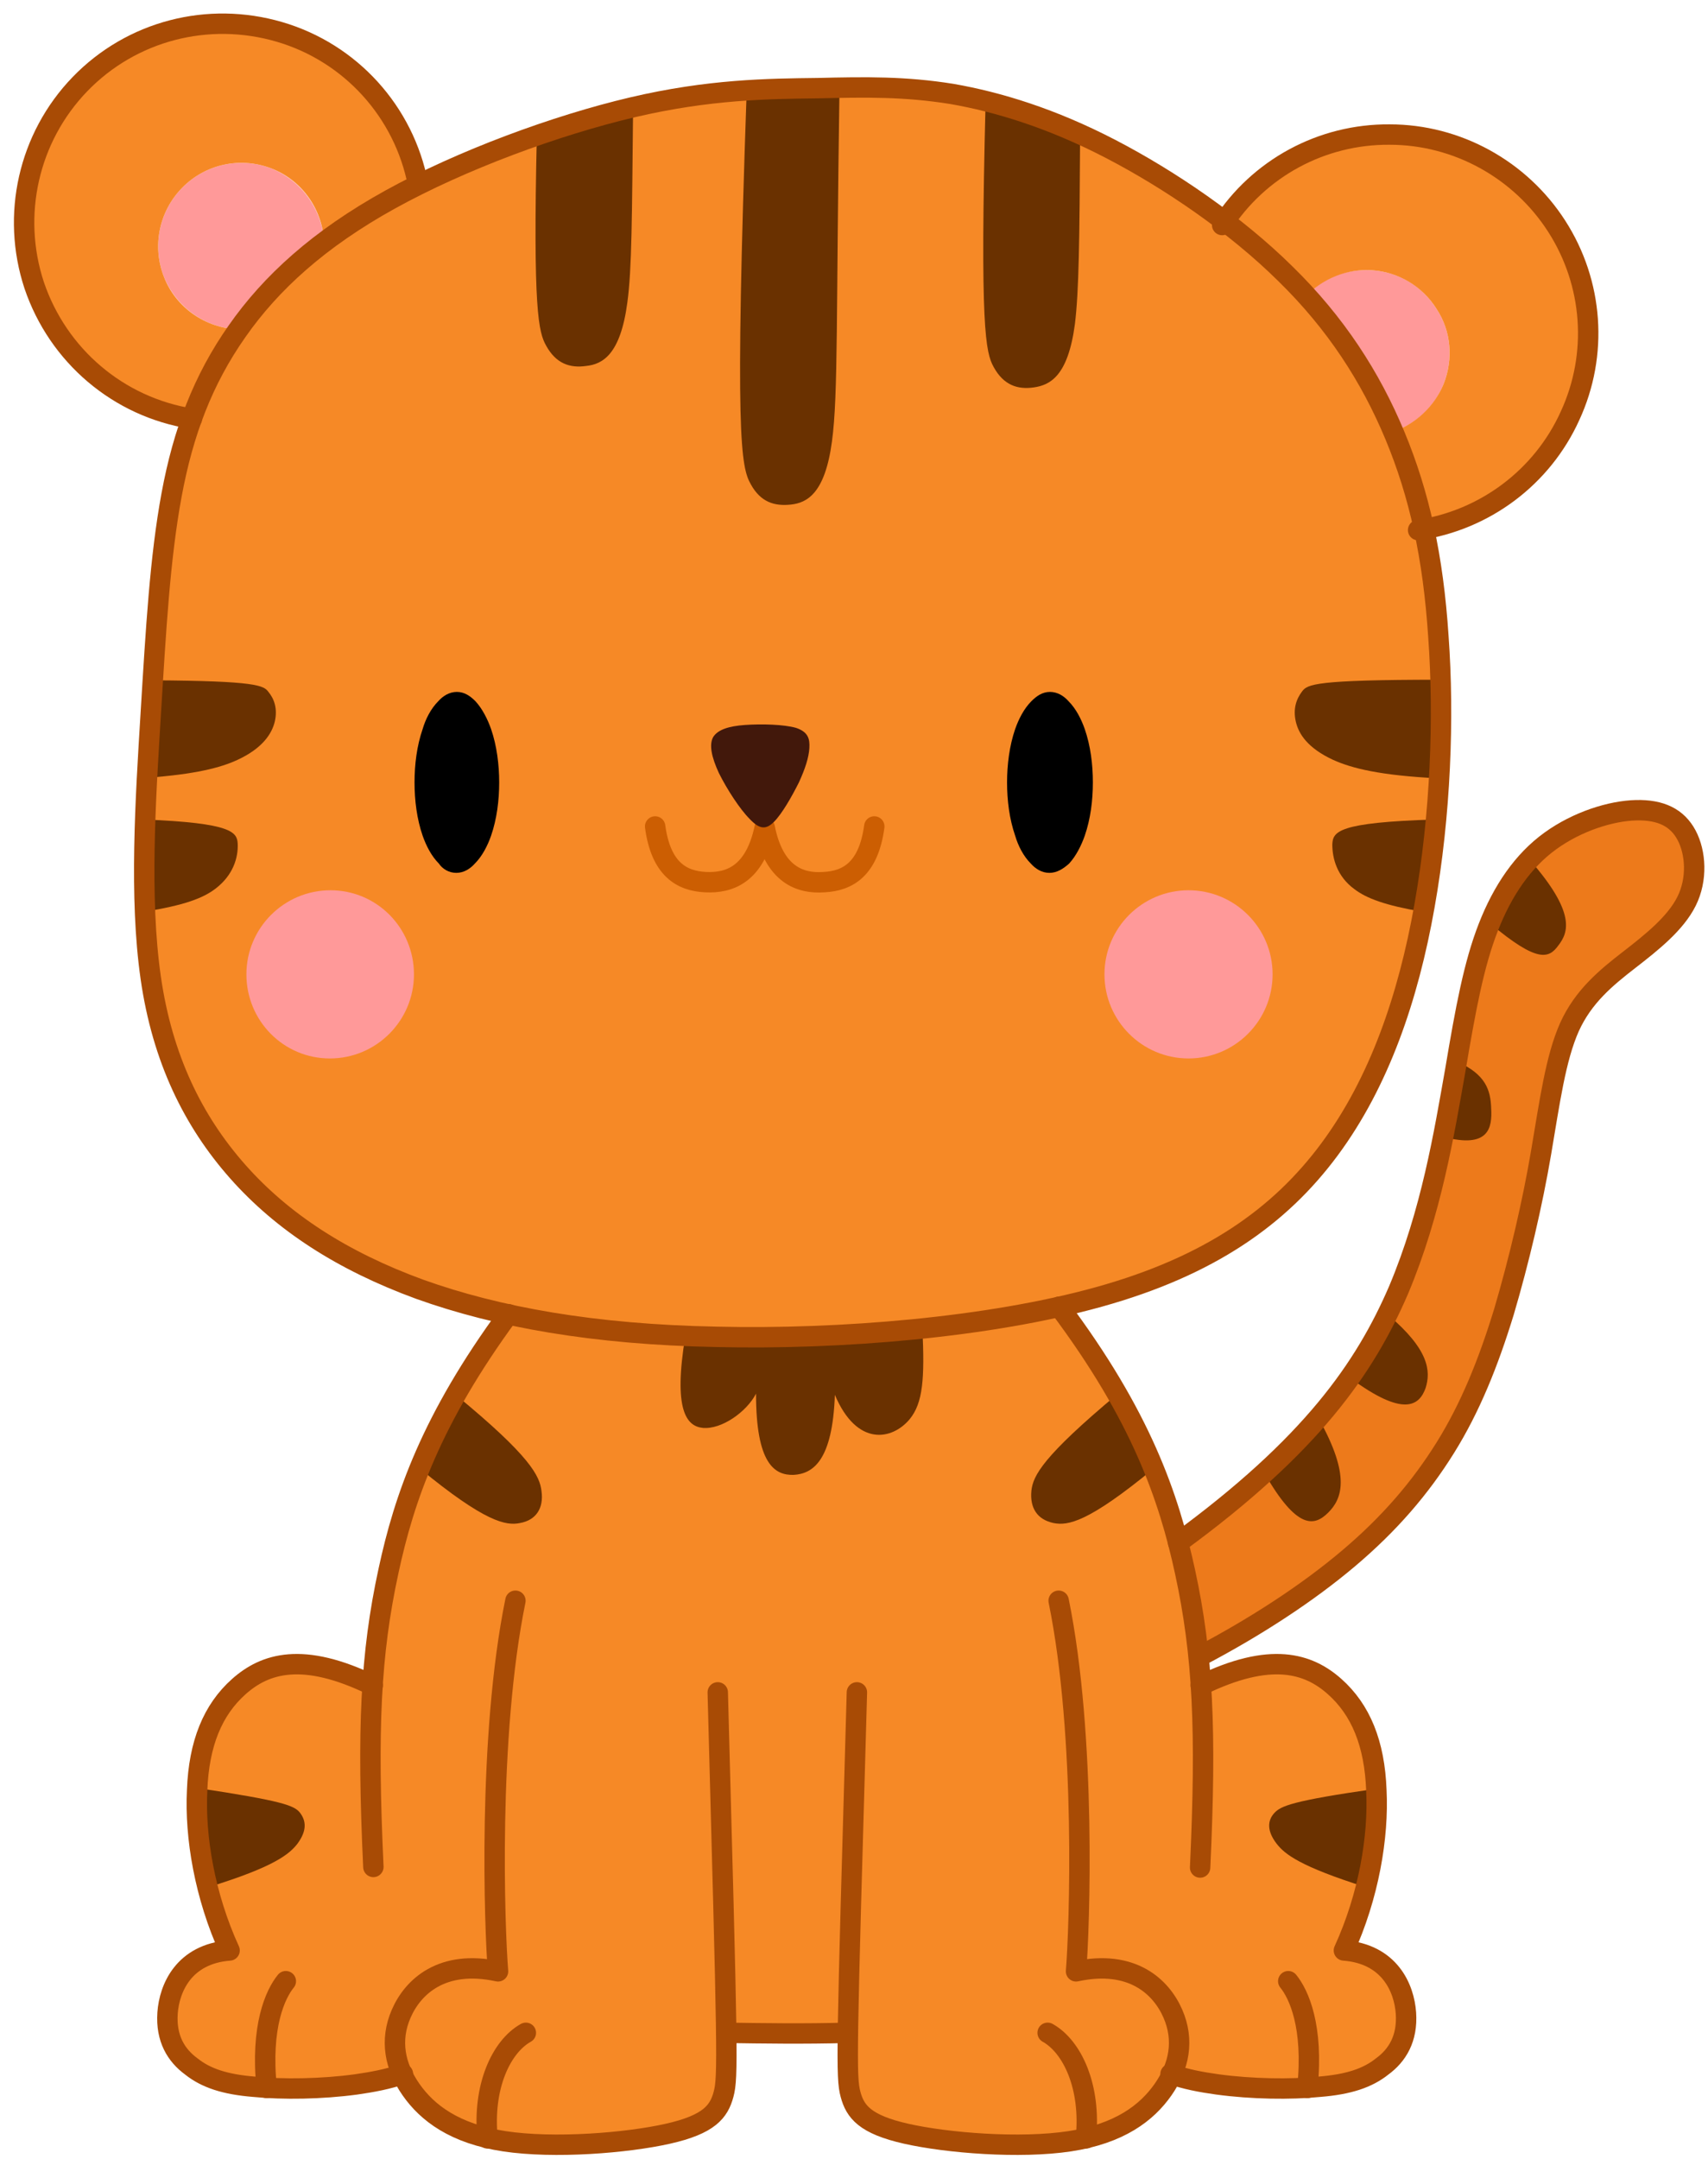 <?xml version="1.0" encoding="UTF-8"?><svg xmlns="http://www.w3.org/2000/svg" xmlns:xlink="http://www.w3.org/1999/xlink" height="372.2" preserveAspectRatio="xMidYMid meet" version="1.0" viewBox="-2.4 -2.3 294.6 372.2" width="294.6" zoomAndPan="magnify"><g><g id="change1_1"><path d="M243.1,153.9c-2.8,15.7-7.8,30.4-16.4,42c-8.6,11.6-20.7,20.1-39.7,25.4c-2.1,0.6-4.4,1.2-6.7,1.7 c-18.1,4.1-40.5,5.6-59.3,5.2c-13.7-0.3-25.5-1.6-35.8-3.9c-5.6-1.2-10.7-2.7-15.4-4.4c-13.4-4.8-23.6-11.5-31.4-20.3 s-12.9-19.5-15-33.4c-2-13.9-0.9-30.8,0-45.5c0.9-14.7,1.6-27,3.6-37.8c0.9-4.7,2-9,3.5-13.1c2-5.4,4.5-10.3,7.8-15.1 c0.1-0.1,0.2-0.2,0.2-0.3c3.8-5.3,8.6-10.3,14.7-15v0c3.4-2.6,7.2-5,11.4-7.4c1.5-0.9,3.1-1.7,4.8-2.5 c11.5-5.8,25.4-10.7,36.9-13.4c13.2-3.1,23.5-3.2,31.9-3.3c8.5-0.1,15.2-0.2,23.1,1.1c8,1.4,17.2,4.2,27.4,9.5 c6.4,3.3,13.3,7.6,19.6,12.5c3.7,2.8,7.3,5.9,10.5,9c1.3,1.3,2.5,2.5,3.6,3.8c6.6,7.3,11.4,15.1,14.9,23.4c0.1,0.2,0.2,0.5,0.3,0.7 c2.1,5,3.8,10.3,5,16c1.2,5.7,2.1,11.8,2.5,18.7C246.5,121.4,245.9,138.2,243.1,153.9z" fill="#f68926"/></g><g id="change2_1"><path d="M288.4,153.1c-1.9,3.8-5.9,7-9.9,10.1c-4,3.1-7.9,6.3-10.3,11.6c-2.4,5.4-3.3,12.9-4.9,21.7 c-1.6,8.7-3.8,18.6-6.4,27.4c-2.7,8.8-5.8,16.5-10.1,23.4c-4.3,6.9-9.6,13.1-16.8,19.1c-7.1,6-16,11.8-25.7,16.9 c-0.5-5-1.3-9.7-2.3-14.6c-0.3-1.6-0.7-3.3-1.2-5c23-16.8,32.2-30.1,38-43.5c5.7-13.5,7.9-27.2,9.8-37.9 c1.8-10.7,3.2-18.3,5.7-24.7c2.5-6.4,6-11.4,10.7-14.9c4.7-3.4,10.5-5.2,14.8-5.3c4.3-0.1,7.1,1.3,8.7,4.3 C289.9,144.7,290.3,149.3,288.4,153.1z" fill="#ed7a1b"/></g><g id="change3_1"><path d="M178.6,148.2c-1.3,0-2.4-0.7-3.2-1.6c-1.3-1.3-2.2-3.1-2.7-4.8c-1-2.9-1.4-6.1-1.4-9.2c0-3,0.4-6.3,1.4-9.2 c0.6-1.7,1.5-3.5,2.8-4.8c0.9-0.9,1.9-1.6,3.2-1.6s2.4,0.7,3.2,1.6c1.3,1.3,2.2,3.1,2.8,4.8c1,2.9,1.4,6.1,1.4,9.2 s-0.4,6.3-1.4,9.2c-0.6,1.7-1.5,3.5-2.7,4.8C181,147.5,179.9,148.2,178.6,148.2z"/><path d="M76.3,148.2c1.3,0,2.4-0.7,3.2-1.6c1.3-1.3,2.2-3.1,2.8-4.8c1-2.9,1.4-6.1,1.4-9.2c0-3-0.4-6.3-1.4-9.2 c-0.6-1.7-1.5-3.5-2.7-4.8c-0.9-0.9-1.9-1.6-3.2-1.6s-2.4,0.7-3.2,1.6c-1.3,1.3-2.2,3.1-2.7,4.8c-1,2.9-1.4,6.1-1.4,9.2 s0.4,6.3,1.4,9.2c0.6,1.7,1.5,3.5,2.8,4.8C73.9,147.5,75,148.2,76.3,148.2z"/></g><path d="M110.6,140.2c1,7.4,4.6,9.4,8.7,9.6c4.1,0.2,8.5-1.3,10.2-9.4c1.6,8.1,6.1,9.7,10.2,9.4 c4.1-0.2,7.7-2.2,8.7-9.6" fill="none" stroke="#cc5e02" stroke-linecap="round" stroke-linejoin="round" stroke-width="3.519"/><g id="change4_1"><path d="M126.9,138.9c-1.7-1.7-3.9-5.1-5.3-7.9c-1.3-2.8-1.7-4.9-1-6.2c0.8-1.3,2.7-1.9,5.5-2.1 c2.9-0.2,6.7-0.1,8.8,0.5c2.1,0.7,2.4,1.9,2.3,3.5c-0.1,1.6-0.7,3.5-1.8,5.9c-1.2,2.4-2.9,5.4-4.3,6.8 C129.7,140.8,128.6,140.7,126.9,138.9z" fill="#42180b"/></g><g><g fill="#f99" id="change5_1"><path d="M40.1,165.7c0-8,6.5-14.5,14.5-14.5S69,157.7,69,165.7s-6.5,14.5-14.5,14.5S40.1,173.7,40.1,165.7z"/><path d="M217.1,165.7c0-8-6.5-14.5-14.5-14.5s-14.5,6.5-14.5,14.5s6.5,14.5,14.5,14.5S217.1,173.7,217.1,165.7z"/></g></g><g id="change5_2"><path d="M246.6,63.9c-1.6,4-4.8,7-8.9,8.3c-3.6-8.3-8.4-16.1-14.9-23.4c2.9-3.2,7.1-4.8,11.5-4.5 c4.6,0.3,8.7,2.8,11.1,6.7C247.9,54.8,248.3,59.6,246.6,63.9z" fill="#f99"/></g><g id="change1_2"><path d="M268.3,69.4C263.6,79.7,254.2,87,243,88.9c-1.2-5.7-2.9-10.9-5-16c-0.1-0.2-0.2-0.5-0.3-0.7 c4-1.3,7.3-4.4,8.9-8.3c1.7-4.3,1.3-9.1-1.2-12.9c-2.4-3.9-6.6-6.4-11.1-6.7c-4.3-0.3-8.5,1.4-11.5,4.5c-1.1-1.3-2.4-2.6-3.6-3.8 c-3.2-3.2-6.7-6.2-10.5-9c6.4-9.5,17.1-15.2,28.5-15.1c11.7,0,22.5,6,28.8,15.8C272.3,46.4,273.2,58.8,268.3,69.4z" fill="#f68926"/></g><g id="change5_3"><path d="M53.5,39.5L53.5,39.5c-6.2,4.7-11,9.7-14.7,15c-5.7-0.2-10.7-3.7-12.9-9c-2.1-5.3-0.9-11.3,3.1-15.4 c4-4.1,10-5.4,15.3-3.4C49.6,28.8,53.2,33.8,53.5,39.5z" fill="#f99"/></g><g id="change1_3"><path d="M69.7,29.5c-1.7,0.8-3.3,1.7-4.8,2.5c-4.3,2.4-8.1,4.8-11.4,7.4c-0.3-5.7-3.9-10.7-9.2-12.7 c-5.3-2-11.3-0.7-15.3,3.4c-4,4.1-5.2,10.1-3.1,15.4c2.1,5.3,7.2,8.8,12.9,9c-0.1,0.1-0.2,0.2-0.2,0.3c-3.3,4.7-5.8,9.7-7.8,15.1 c-12.6-2-23.1-10.8-27.1-23c-4.1-12.1-1-25.5,7.9-34.7c8.9-9.2,22.1-12.7,34.4-9S67.3,17,69.7,29.5z" fill="#f68926"/></g><g id="change1_4"><path d="M236.1,354c-2.5,2-5.8,3.1-10.8,3.5c-5,0.5-11.7,0.4-17.6-0.4c-2.8-0.4-5.5-0.9-8.1-1.8 c-0.4,0.9-0.9,1.8-1.5,2.7c-2.8,4-7.5,7.6-16.1,8.9c-8.6,1.3-21.1,0.3-28.2-1.3c-7.1-1.6-8.8-3.8-9.6-6.8 c-0.4-1.4-0.6-2.9-0.5-10.6c-0.3,0-0.7,0-1,0c-7.1,0.1-13.7,0.1-19.9,0c0.1,7.7-0.1,9.2-0.5,10.6c-0.8,3-2.5,5.2-9.6,6.8 c-7.1,1.6-19.6,2.6-28.2,1.3c-8.6-1.3-13.3-4.9-16.2-8.9c-0.6-0.9-1.1-1.8-1.5-2.7c-2.6,1-5.2,1.5-8.1,1.8 c-5.8,0.8-12.6,0.8-17.6,0.4c-5-0.5-8.2-1.6-10.8-3.5c-2.5-2-4.4-4.9-4.1-9.2c0.3-4.4,2.8-10.2,10.7-10.8c-4.3-9.4-6-19.6-5.6-27.6 c0.3-8,2.7-13.9,7.2-17.9c4.5-4,11-6,23.1-0.2c0.5-7,1.3-13.2,2.7-19.6c2.7-12.6,7.3-26.2,20.7-44.3c10.2,2.2,22,3.6,35.8,3.9 c18.8,0.4,41.2-1.2,59.3-5.2v0c12.3,16.4,17.5,29.2,20.5,40.7c0.4,1.7,0.8,3.3,1.2,5c1,4.9,1.8,9.6,2.3,14.6c0.2,1.6,0.3,3.3,0.4,5 c12.1-5.9,18.6-3.8,23.1,0.2c4.5,4,6.9,9.8,7.2,17.9c0.4,8-1.3,18.2-5.6,27.6c7.9,0.6,10.4,6.5,10.7,10.8 C240.5,349.1,238.6,352,236.1,354z" fill="#f68926"/></g><g><g fill="#6a3100"><g id="change6_1"><path d="M266.4,160.7c-1.6,2.2-3.5,3.2-11.8-3.8c1.7-4.3,4-8,6.8-11C269.5,155.1,268.1,158.5,266.4,160.7z"/></g><g id="change6_2"><path d="M246.5,193.7c0.8-4,1.4-7.9,2-11.4c0.1-0.5,0.2-1.1,0.3-1.6c5.1,2.2,5.9,5,6,8.1 C255,192.2,254.4,195.8,246.5,193.7z"/></g><g id="change6_3"><path d="M243.5,237c-1.1,3.1-3.8,5.1-13-1.7c2.6-3.7,4.7-7.3,6.5-10.9C244.1,230.4,244.4,234.1,243.5,237z"/></g><g id="change6_4"><path d="M226.7,258.5c-2.4,2.4-5.4,3-11-6.8c3.6-3.3,6.7-6.4,9.3-9.5C230.7,252.3,229,256.2,226.7,258.5z"/></g><g id="change6_5"><path d="M48.9,315.6c-1.4,1.8-4,4-15.4,7.5c-1.5-6-2.1-11.8-1.8-16.8c0-0.1,0-0.2,0-0.3c14.6,2.2,16.6,3,17.6,4.2 C50.4,311.6,50.6,313.3,48.9,315.6z"/></g><g id="change6_6"><path d="M233.2,323.1c-11.4-3.6-14-5.7-15.4-7.5c-1.7-2.2-1.6-4-0.4-5.3c1.1-1.2,3-2.1,17.7-4.2c0,0.1,0,0.2,0,0.3 C235.3,311.3,234.7,317.1,233.2,323.1z"/></g><g id="change6_7"><path d="M196.6,250.9c-11.3,9.3-14.8,9.9-17.3,9.4c-2.8-0.6-4.1-2.6-3.8-5.6c0.3-2.6,2-5.9,14.8-16.6 C193,242.7,195,246.9,196.6,250.9z"/></g><g id="change6_8"><path d="M154.5,242.4c-3,3.6-9.1,4.8-12.9-4.2c-0.4,11.4-3.8,13.6-7.1,13.8c-3.3,0.1-6.5-1.9-6.5-14 c-1.6,3.1-5.9,6.2-9.2,5.9c-2.8-0.3-5.1-3.1-3-15.8c0.1,0,0.1,0,0.2,0c1.7,0.1,3.5,0.1,5.2,0.2c11.1,0.2,23.5-0.2,35.5-1.5 C157.1,235.4,156.8,239.6,154.5,242.4z"/></g><g id="change6_9"><path d="M87.3,260.3c-2.4,0.5-6-0.1-17.3-9.4c1.6-4,3.7-8.2,6.2-12.7c12.9,10.6,14.5,14,14.8,16.6 C91.4,257.7,90.1,259.8,87.3,260.3z"/></g><g id="change6_10"><path d="M106.8,16.1c-0.2,19-0.2,28-1,33.8c-1.2,9-4.3,10.6-7.1,10.9c-2.8,0.4-5.2-0.4-6.9-3.5 c-1.3-2.3-2.3-6-1.6-36.5c5.7-2,11.3-3.6,16.4-4.8C106.7,16.2,106.7,16.1,106.8,16.1z"/><path d="M142.4,12.8c-0.6,38.8-0.2,52.9-1.3,61c-1.2,9-4.3,10.6-7.1,10.9s-5.2-0.4-6.9-3.5c-1.7-3-2.8-8.1-0.7-68.1 c4.4-0.3,8.4-0.3,12.1-0.4C139.9,12.8,141.2,12.8,142.4,12.8z"/><path d="M183.9,21L183.9,21c-0.1,18.2-0.2,26.9-0.9,32.6c-1.2,9-4.3,10.5-7.1,10.9c-2.8,0.4-5.2-0.4-6.9-3.5 c-1.4-2.5-2.4-6.7-1.4-45.8C172.7,16.5,178.1,18.3,183.9,21z"/><path d="M245.6,131.9c-9.9-0.5-14.8-1.7-18.1-3.2c-4.3-2-5.9-4.4-6.4-6.6s0.1-3.9,1.1-5.2c0.9-1.2,2.2-2,23.7-2 C246,120.3,245.9,126,245.6,131.9z"/><path d="M245.1,139c-0.5,5-1.1,10-2,15c-0.1,0.3-0.1,0.6-0.2,0.9c-6.4-1.1-9.6-2.3-11.7-3.9c-3-2.2-3.8-5.3-3.8-7.7 C227.5,141.1,228.3,139.5,245.1,139z"/><path d="M38.6,143.2c0.1,2.4-0.8,5.4-3.8,7.7c-2.2,1.7-5.5,2.9-12.3,4c-0.2-5.2-0.2-10.6,0-15.9 C37.7,139.6,38.5,141.2,38.6,143.2z"/><path d="M45,122.1c-0.5,2.1-2.1,4.6-6.4,6.6c-3,1.4-7.4,2.5-15.6,3.1c0.2-3.7,0.4-7.4,0.6-10.9c0.1-2,0.2-4,0.4-5.9 c17.9,0.1,19.1,0.9,19.9,2C44.9,118.2,45.5,119.9,45,122.1z"/></g></g></g><g fill="none" stroke="#a84b05" stroke-linecap="round" stroke-linejoin="round" stroke-width="3.519"><path d="M180.2,273.7c4.8,23.5,3.6,56.6,3,63.9c9.7-2.1,14.7,2.7,16.7,7.3c2,4.6,1.1,9.1-1.7,13.1 c-2.8,4-7.5,7.6-16.1,8.9c-8.6,1.3-21.1,0.3-28.2-1.3c-7.1-1.6-8.8-3.8-9.6-6.8c-0.8-3-0.7-6.6,1.1-69.3"/><path d="M204.7,288.3c12.1-5.9,18.6-3.8,23.1,0.2c4.5,4,6.9,9.8,7.2,17.9c0.4,8-1.3,18.2-5.6,27.6 c7.9,0.6,10.4,6.5,10.7,10.8c0.3,4.4-1.5,7.3-4.1,9.2c-2.5,2-5.8,3.1-10.8,3.5c-5,0.5-11.7,0.4-17.6-0.4c-2.9-0.4-5.5-0.9-8.1-1.8"/><path d="M86.5,273.7c-4.8,23.5-3.6,56.6-3,63.9c-9.7-2.1-14.7,2.7-16.7,7.3c-2,4.6-1.1,9.1,1.7,13.1 c2.8,4,7.5,7.6,16.1,8.9c8.6,1.3,21.1,0.3,28.2-1.3c7.1-1.6,8.8-3.8,9.6-6.8c0.8-3,0.7-6.6-1-69.3"/><path d="M61.9,288.3c-12.1-5.9-18.6-3.8-23.1,0.2c-4.5,4-6.9,9.8-7.2,17.9c-0.4,8,1.3,18.2,5.6,27.6 c-7.9,0.6-10.4,6.5-10.7,10.8c-0.3,4.4,1.5,7.3,4.1,9.2c2.5,2,5.8,3.1,10.8,3.5c5,0.5,11.7,0.4,17.6-0.4c2.8-0.4,5.5-0.9,8.1-1.8"/><path d="M200.8,263.7c23-16.8,32.2-30.1,38-43.5c5.7-13.5,7.9-27.2,9.8-37.9c1.8-10.7,3.2-18.3,5.7-24.7 c2.5-6.4,6-11.5,10.7-14.9c4.7-3.4,10.5-5.2,14.8-5.3c4.3-0.1,7.1,1.3,8.7,4.3c1.6,3,1.9,7.6,0,11.4c-1.9,3.8-5.9,7-9.9,10.1 c-4,3.1-7.9,6.3-10.3,11.6c-2.4,5.4-3.4,12.9-4.9,21.7s-3.8,18.6-6.4,27.4c-2.7,8.8-5.8,16.5-10.1,23.4 c-4.3,6.9-9.6,13.1-16.7,19.1c-7.1,6-16,11.8-25.7,16.9"/><path d="M43.6,357.7c-1.1-10.6,1.5-16.2,3.3-18.4"/><path d="M81.7,366.4c-0.9-8.8,2.3-15.8,6.6-18.2"/><path d="M122.9,348.2c6.4,0.1,13.4,0.2,20.8,0"/><path d="M184.9,366.4c0.9-8.8-2.3-15.8-6.6-18.2"/><path d="M223.1,357.7c1.1-10.6-1.5-16.2-3.3-18.4"/><path d="M180.3,223c14.1,18.8,18.9,32.8,21.7,45.7c3.1,14.3,3.7,27.4,2.6,51"/><path d="M85.3,224.3c-13.3,18.1-18,31.7-20.7,44.3c-3.1,14.3-3.7,27.4-2.6,51"/><path d="M208.4,36.5c6.3-9.8,17.2-15.7,28.9-15.6c11.6,0,22.5,6,28.8,15.8c6.3,9.8,7.2,22.1,2.3,32.7 c-4.8,10.6-14.7,18-26.2,19.7"/><path d="M69.7,29.5C67.3,17,58.1,6.8,45.8,3.2c-12.3-3.6-25.5-0.2-34.4,9C2.5,21.4-0.5,34.8,3.5,46.9 c4.1,12.1,14.5,21,27.2,23"/><path d="M138.6,12.9c-8.5,0.1-18.7,0.2-31.9,3.3s-29.5,9.1-41.8,15.9S44.3,46.5,38.5,54.8 c-5.9,8.4-9.3,17.4-11.3,28.2s-2.7,23.1-3.6,37.8c-0.9,14.7-2,31.6,0,45.5c2,13.9,7.3,24.7,15,33.4c7.7,8.7,18,15.4,31.4,20.3 c13.4,4.8,30,7.8,51.2,8.2c21.2,0.5,47-1.6,66-6.9c19-5.3,31.1-13.8,39.7-25.4c8.6-11.6,13.6-26.2,16.4-42 c2.8-15.7,3.4-32.6,2.4-46.4c-0.9-13.8-3.3-24.6-7.5-34.7c-4.2-10.1-10.2-19.4-18.9-27.9c-8.6-8.5-19.9-16.2-30.1-21.5 c-10.2-5.3-19.4-8.1-27.4-9.5C153.7,12.6,147,12.7,138.6,12.9z"/></g></g></svg>